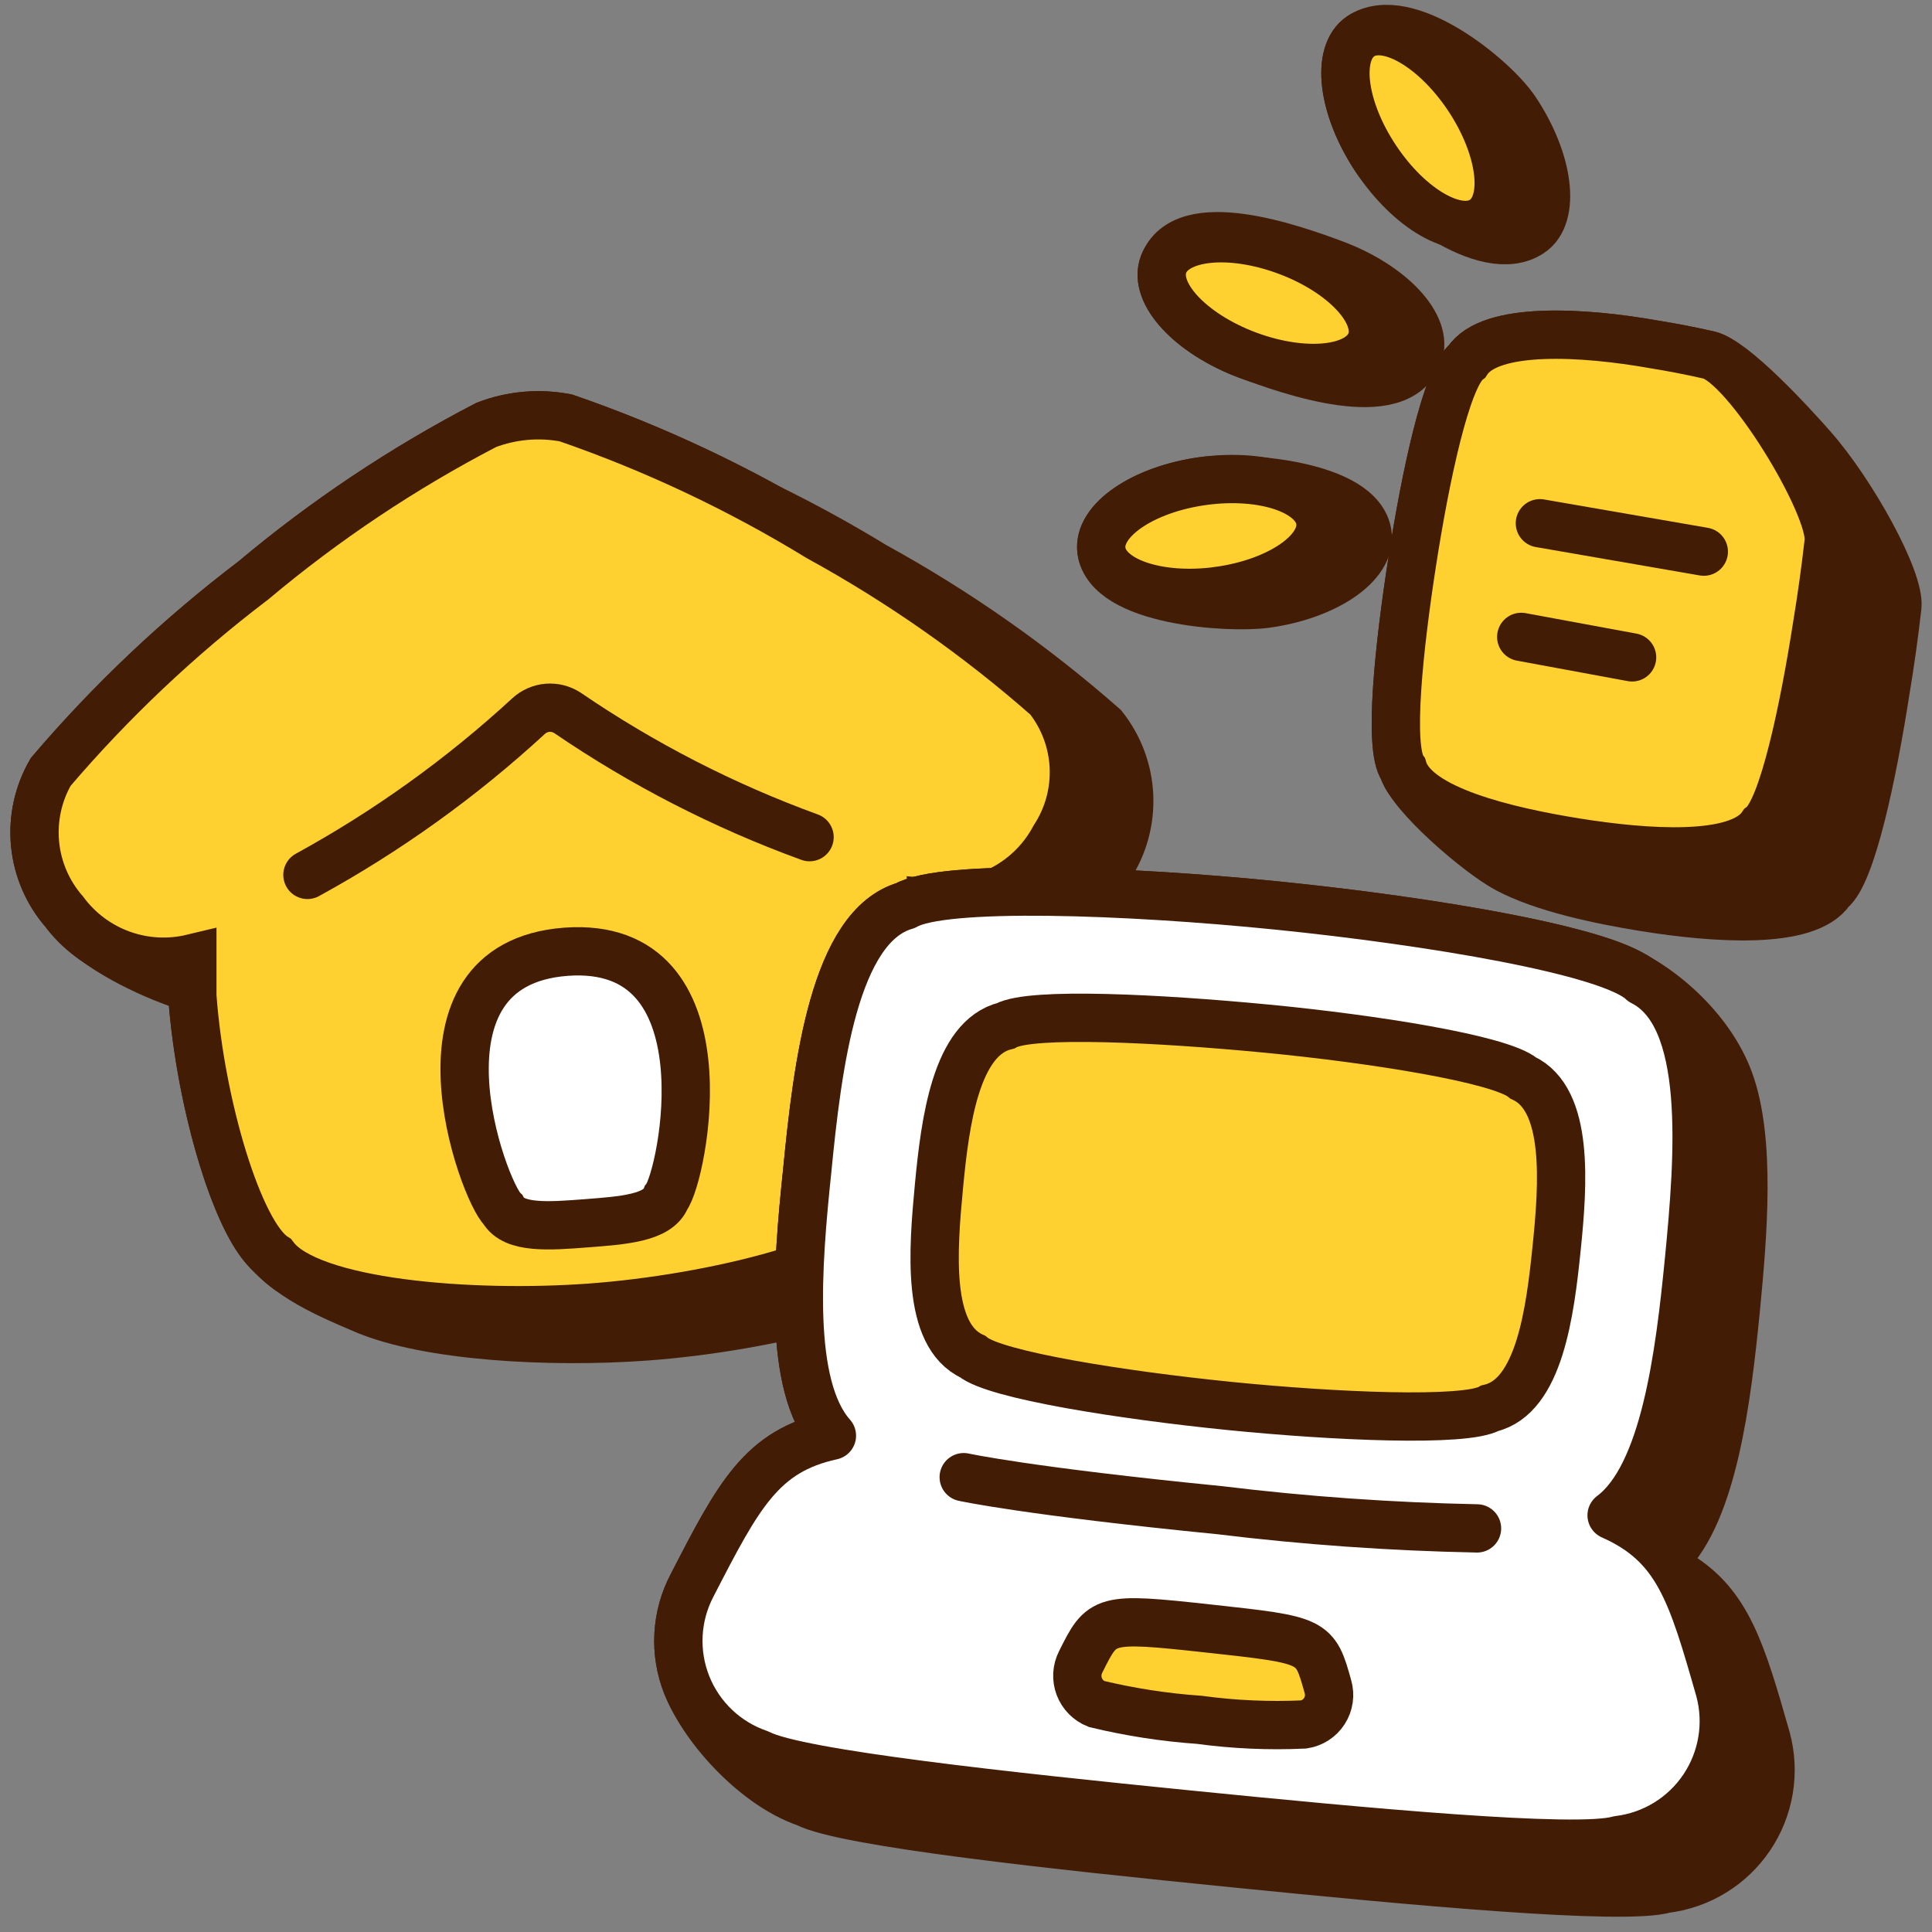 <?xml version="1.0" encoding="UTF-8"?> <svg xmlns="http://www.w3.org/2000/svg" width="72" height="72" viewBox="0 0 72 72" fill="none"><rect x="0" y="0" width="72" height="72" fill="#808080" stroke="none"/><g clip-path="url(#clip0_9_5168)"><path d="M63.688 13.232C63.01 13.077 62.327 12.945 61.64 12.834C59.003 12.366 55.531 12.157 54.679 13.459C53.898 14.065 53.117 17.797 52.631 20.921C52.145 24.046 51.729 27.866 52.285 28.647C52.584 29.66 55.124 31.824 56.171 32.382C57.505 33.091 59.573 33.534 61.283 33.809C63.868 34.225 67.357 34.486 68.226 33.183C69.005 32.576 69.787 28.845 70.273 25.72C70.445 24.689 70.59 23.653 70.708 22.613C70.825 21.623 69.034 18.371 67.546 16.681C66.772 15.799 64.606 13.441 63.688 13.232Z" fill="#431C05" stroke="#431C05" stroke-width="1.8" stroke-linejoin="round"></path><path d="M41.049 20.527C40.894 19.397 42.595 18.232 44.847 17.926C46.226 17.739 50.709 18.025 50.965 19.903C51.118 21.033 49.417 22.198 47.167 22.504C45.788 22.691 41.304 22.406 41.049 20.527Z" fill="#431C05" stroke="#431C05" stroke-width="1.8" stroke-linejoin="round"></path><path d="M43.362 9.855C42.962 10.928 44.37 12.442 46.506 13.239C48.024 13.803 52.099 15.262 52.86 13.221C53.258 12.146 51.852 10.633 49.716 9.837C48.197 9.272 44.121 7.812 43.362 9.855Z" fill="#431C05" stroke="#431C05" stroke-width="1.8" stroke-linejoin="round"></path><path d="M51.278 5.918C50.018 4.027 49.766 1.98 50.717 1.348C52.401 0.229 55.67 2.894 56.48 4.113C57.74 6.003 57.99 8.05 57.04 8.681C55.357 9.803 52.09 7.135 51.278 5.918Z" fill="#431C05" stroke="#431C05" stroke-width="1.8" stroke-linejoin="round"></path><path d="M63.688 13.232C63.01 13.077 62.327 12.945 61.64 12.834C59.003 12.366 55.531 12.157 54.679 13.459C53.898 14.065 53.117 17.797 52.631 20.921C52.145 24.046 51.729 27.866 52.285 28.647C52.735 30.175 56.137 30.973 58.724 31.39C61.31 31.806 64.799 32.067 65.668 30.764C66.449 30.157 67.231 26.426 67.717 23.301C67.887 22.269 68.031 21.233 68.149 20.194C68.305 18.875 65.078 13.545 63.688 13.232Z" fill="#FFD130" stroke="#431C05" stroke-width="1.8" stroke-miterlimit="10"></path><path d="M45.404 22.02C47.654 21.713 49.355 20.551 49.202 19.42C49.049 18.29 47.097 17.62 44.846 17.926C42.596 18.232 40.895 19.397 41.048 20.527C41.202 21.658 43.152 22.327 45.404 22.021V22.02Z" fill="#FFD130" stroke="#431C05" stroke-width="1.8" stroke-miterlimit="10"></path><path d="M51.096 12.735C51.494 11.664 50.088 10.149 47.952 9.355C45.815 8.559 43.761 8.784 43.362 9.855C42.962 10.928 44.37 12.442 46.506 13.239C48.641 14.031 50.697 13.808 51.096 12.735Z" fill="#FFD130" stroke="#431C05" stroke-width="1.8" stroke-miterlimit="10"></path><path d="M55.275 8.197C56.226 7.567 55.975 5.521 54.717 3.629C53.457 1.739 51.666 0.716 50.716 1.348C49.767 1.98 50.017 4.027 51.278 5.918C52.536 7.808 54.327 8.829 55.275 8.197Z" fill="#FFD130" stroke="#431C05" stroke-width="1.8" stroke-miterlimit="10"></path><path d="M13.589 48.809C15.941 49.81 20.508 50.069 24.09 49.804C28.568 49.473 34.505 48.067 35.477 46.175C36.569 45.167 37.35 40.171 37.055 36.108C37.055 35.734 36.996 35.348 36.936 34.96C36.924 34.879 36.912 34.799 36.9 34.718C37.8 34.794 38.702 34.604 39.495 34.172C40.288 33.74 40.936 33.085 41.361 32.288C41.871 31.505 42.123 30.58 42.079 29.645C42.036 28.711 41.699 27.814 41.118 27.081C38.499 24.778 35.635 22.77 32.577 21.092C31.301 20.312 29.989 19.591 28.646 18.932C26.228 17.599 23.7 16.476 21.089 15.575C20.095 15.383 19.067 15.474 18.121 15.836C15.024 17.445 12.113 19.388 9.441 21.632C6.676 23.733 4.144 26.125 1.89 28.768C1.421 29.58 1.217 30.518 1.307 31.452C1.397 32.386 1.778 33.268 2.394 33.975C3.284 35.177 5.186 36.128 6.583 36.635C6.774 36.706 6.97 36.761 7.168 36.806V37.118C7.406 40.383 8.383 44.129 9.441 45.916C10.341 47.43 12.033 48.148 13.587 48.809H13.589Z" fill="#431C05" stroke="#431C05" stroke-width="1.8" stroke-miterlimit="10"></path><path d="M39.055 26.01C36.436 23.706 33.572 21.697 30.514 20.02C27.542 18.202 24.382 16.712 21.089 15.575C20.095 15.383 19.067 15.474 18.121 15.836C15.024 17.445 12.113 19.388 9.441 21.632C6.676 23.733 4.144 26.125 1.89 28.768C1.421 29.58 1.217 30.518 1.307 31.452C1.397 32.386 1.778 33.268 2.394 33.975C2.932 34.701 3.671 35.253 4.52 35.562C5.369 35.871 6.29 35.923 7.168 35.712V37.116C7.463 41.18 8.903 45.988 10.223 46.838C11.526 48.575 17.549 49.061 22.027 48.73C26.505 48.4 32.442 46.994 33.414 45.103C34.508 44.095 35.288 39.096 34.994 35.035C34.994 34.583 34.906 34.115 34.838 33.646C35.737 33.721 36.639 33.531 37.432 33.099C38.225 32.667 38.873 32.012 39.298 31.216C39.808 30.432 40.059 29.507 40.016 28.573C39.972 27.638 39.636 26.743 39.055 26.01Z" fill="#FFD130" stroke="#431C05" stroke-width="1.8" stroke-miterlimit="10"></path><path d="M21.09 35.469C14.911 35.937 18.002 44.392 18.747 45.085C19.146 45.797 20.484 45.693 21.837 45.589C23.191 45.484 24.528 45.398 24.823 44.635C25.448 43.835 27.253 35.017 21.09 35.469Z" fill="white" stroke="#431C05" stroke-width="1.8" stroke-miterlimit="10"></path><path d="M11.457 32.605C14.435 30.974 17.203 28.986 19.701 26.685C19.894 26.508 20.14 26.4 20.401 26.378C20.662 26.356 20.923 26.422 21.143 26.564C23.947 28.479 26.979 30.036 30.17 31.198" stroke="#431C05" stroke-width="1.8" stroke-miterlimit="10" stroke-linecap="round"></path><path d="M59.86 35.892C57.338 35.007 52.131 34.207 47.631 33.75C41.99 33.178 35.133 32.935 33.744 33.75C31.089 34.513 30.464 39.721 30.081 43.645C29.717 47.117 29.352 51.648 31.003 53.503C28.38 54.078 27.529 55.708 25.795 59.076C25.494 59.644 25.321 60.271 25.286 60.913C25.251 61.555 25.356 62.197 25.593 62.795C26.277 64.51 28.229 66.568 30.04 67.183C31.462 67.928 39.412 68.78 45.991 69.439C52.57 70.099 60.519 70.844 62.065 70.393C62.699 70.315 63.309 70.101 63.854 69.767C64.398 69.433 64.865 68.986 65.222 68.456C65.579 67.927 65.818 67.326 65.923 66.696C66.028 66.066 65.996 65.421 65.831 64.804C64.906 61.567 64.391 59.809 62.562 58.689C62.431 58.457 62.284 58.234 62.121 58.023C63.843 56.324 64.358 52.13 64.686 48.818C64.961 45.986 65.255 42.48 64.445 40.268C63.739 38.342 61.799 36.572 59.86 35.892Z" fill="#431C05" stroke="#431C05" stroke-width="1.8" stroke-linejoin="round"></path><path d="M64.087 62.982C63.046 59.337 62.524 57.566 60.06 56.471C62.04 54.995 62.594 50.501 62.94 46.995C63.323 43.071 63.739 37.847 61.205 36.58C60.024 35.435 53.272 34.322 47.631 33.75C41.99 33.178 35.133 32.935 33.744 33.75C31.089 34.513 30.464 39.721 30.081 43.645C29.717 47.117 29.352 51.648 31.003 53.503C28.38 54.078 27.529 55.708 25.795 59.076C25.495 59.644 25.321 60.271 25.287 60.913C25.252 61.555 25.357 62.196 25.595 62.794C25.832 63.391 26.197 63.929 26.663 64.372C27.128 64.815 27.685 65.151 28.294 65.358C29.715 66.107 37.668 66.957 44.247 67.617C50.824 68.276 58.775 69.021 60.321 68.571C60.955 68.494 61.566 68.281 62.11 67.947C62.655 67.613 63.122 67.166 63.479 66.636C63.836 66.106 64.075 65.505 64.18 64.875C64.285 64.245 64.253 63.599 64.087 62.982Z" fill="white" stroke="#431C05" stroke-width="1.8" stroke-linejoin="round"></path><path d="M55.529 52.479C57.369 52.047 57.769 48.886 58.012 46.508C58.255 44.131 58.48 40.972 56.763 40.172C55.911 39.462 51.172 38.715 47.197 38.333C43.223 37.951 38.431 37.708 37.477 38.228C35.62 38.678 35.22 41.821 34.993 44.199C34.768 46.579 34.507 49.754 36.244 50.553C37.078 51.248 41.833 51.993 45.791 52.393C49.748 52.792 54.61 53.001 55.529 52.479Z" fill="#FFD130" stroke="#431C05" stroke-width="1.8" stroke-miterlimit="10"></path><path d="M48.585 64.266C48.742 64.242 48.891 64.186 49.024 64.1C49.157 64.014 49.269 63.901 49.355 63.768C49.441 63.635 49.497 63.486 49.52 63.329C49.543 63.173 49.532 63.014 49.489 62.861C49.003 61.124 49.003 61.124 45.045 60.691C41.086 60.257 41.086 60.309 40.271 61.94C40.2 62.08 40.159 62.233 40.15 62.391C40.142 62.547 40.166 62.704 40.221 62.851C40.277 62.998 40.363 63.132 40.473 63.244C40.583 63.356 40.715 63.444 40.861 63.502C42.121 63.805 43.405 64.003 44.697 64.093C45.985 64.268 47.287 64.326 48.585 64.266Z" fill="#FFD130" stroke="#431C05" stroke-width="1.8" stroke-miterlimit="10"></path><path d="M35.915 55.05C35.915 55.05 38.275 55.57 45.462 56.281C48.642 56.669 51.84 56.895 55.044 56.959" stroke="#431C05" stroke-width="1.8" stroke-miterlimit="10" stroke-linecap="round"></path><path d="M57.387 19.5L63.496 20.558" stroke="#431C05" stroke-width="1.8" stroke-miterlimit="10" stroke-linecap="round"></path><path d="M56.692 23.735L60.823 24.498" stroke="#431C05" stroke-width="1.8" stroke-miterlimit="10" stroke-linecap="round"></path></g><defs><clipPath id="clip0_9_5168"><rect width="72" height="72" fill="white"></rect></clipPath></defs></svg> 